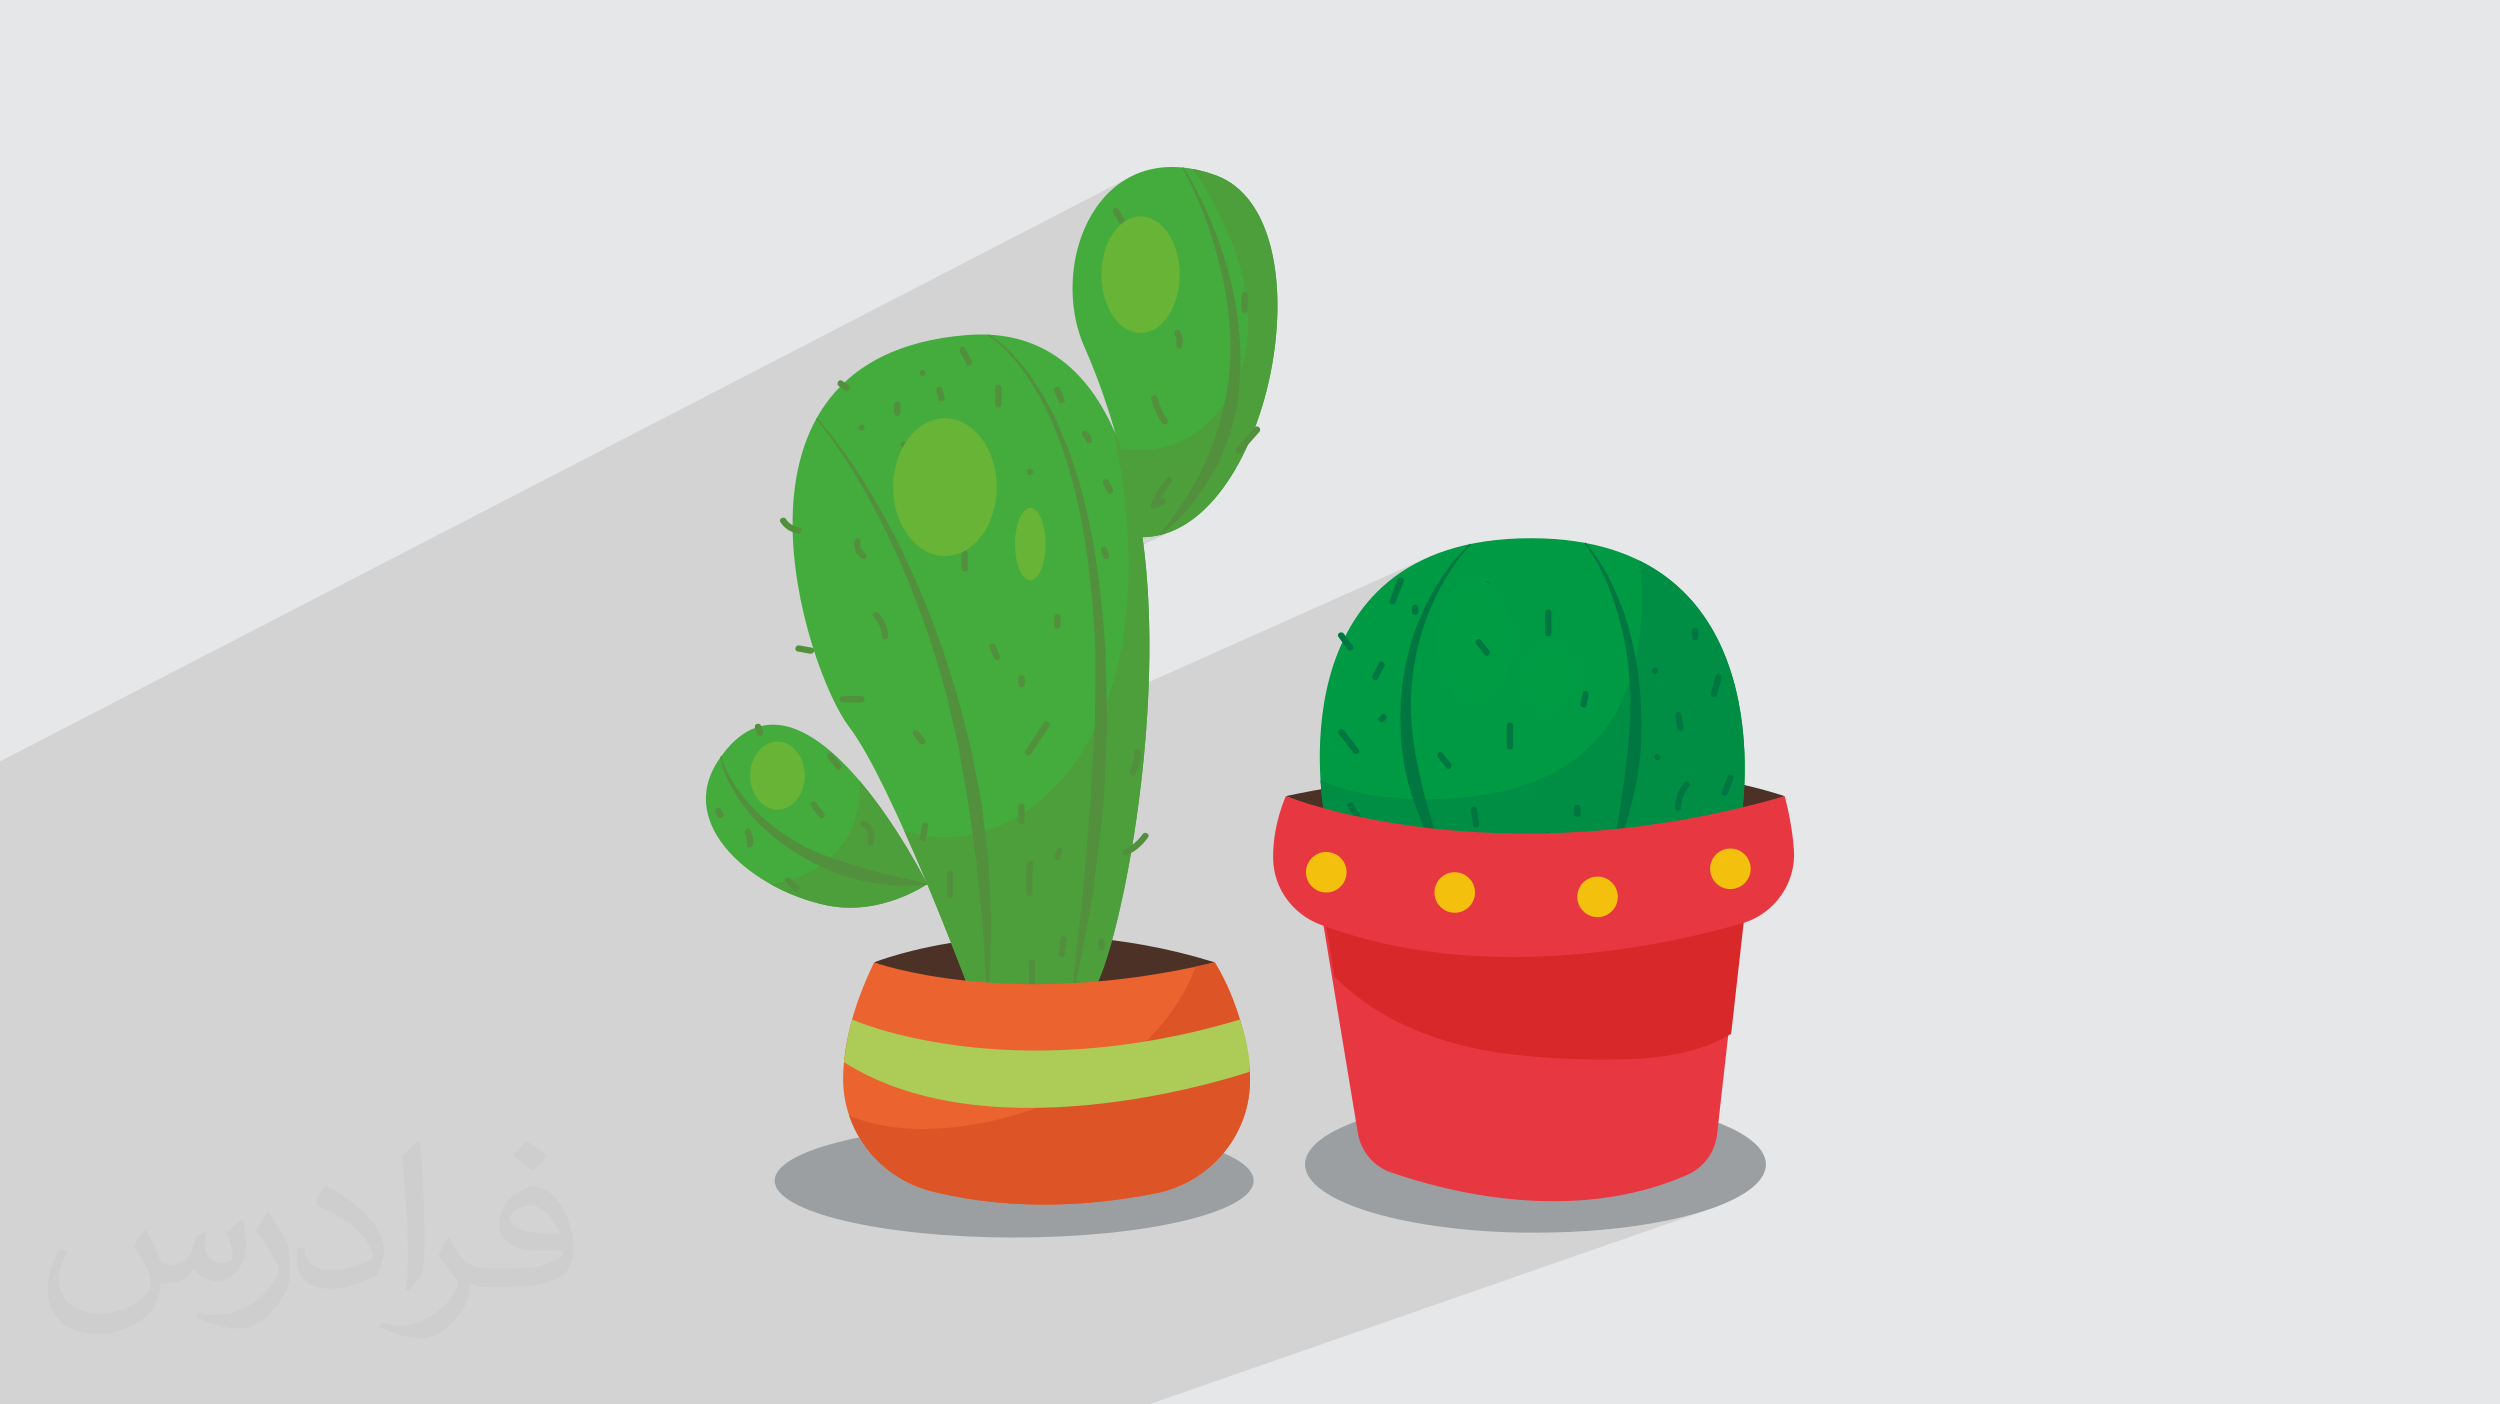 <?xml version="1.0" encoding="UTF-8"?>
<!DOCTYPE svg PUBLIC "-//W3C//DTD SVG 1.0//EN" "http://www.w3.org/TR/2001/REC-SVG-20010904/DTD/svg10.dtd">
<!-- Creator: CorelDRAW -->
<svg xmlns="http://www.w3.org/2000/svg" xml:space="preserve" width="94.192mm" height="52.917mm" version="1.0" style="shape-rendering:geometricPrecision; text-rendering:geometricPrecision; image-rendering:optimizeQuality; fill-rule:evenodd; clip-rule:evenodd"
viewBox="0 0 9404.92 5283.66"
 xmlns:xlink="http://www.w3.org/1999/xlink"
 xmlns:xodm="http://www.corel.com/coreldraw/odm/2003">
 <defs>
  <style type="text/css">
   <![CDATA[
    .fil16 {fill:#EB632F;fill-rule:nonzero}
    .fil5 {fill:#E73842;fill-rule:nonzero}
    .fil11 {fill:#F3C00E;fill-rule:nonzero}
    .fil17 {fill:#DD5427;fill-rule:nonzero}
    .fil6 {fill:#D8282A;fill-rule:nonzero}
    .fil3 {fill:#9C9FA2;fill-rule:nonzero}
    .fil18 {fill:#ACCB57;fill-rule:nonzero}
    .fil15 {fill:#67B437;fill-rule:nonzero}
    .fil4 {fill:#4C3126;fill-rule:nonzero}
    .fil12 {fill:#43AC3C;fill-rule:nonzero}
    .fil13 {fill:#4D9F3C;fill-rule:nonzero}
    .fil14 {fill:#52903D;fill-rule:nonzero}
    .fil10 {fill:#009C44;fill-rule:nonzero}
    .fil7 {fill:#009A45;fill-rule:nonzero}
    .fil8 {fill:#008E44;fill-rule:nonzero}
    .fil9 {fill:#007741;fill-rule:nonzero}
    .fil2 {fill:#373435;fill-opacity:0.031}
    .fil1 {fill:#2B2A29;fill-opacity:0.102}
    .fil0 {fill:#E6E7E8}
   ]]>
  </style>
 </defs>
 <g id="Layer_x0020_1">
  <polygon class="fil0" points="-0,0 9404.92,0 9404.92,5283.66 -0,5283.66 "/>
  <path class="fil1" d="M6112.83 2910.91l126.79 -51.7 -5.02 1.02 -5.02 -1.02 -3.58 -2.7 -2.16 -3.8 -0.71 -4.35 0.72 -4.36 2.15 -3.8 3.59 -2.7 -113.73 46.48 0.65 -5.63 1.13 -9.46 1.18 -9.45 1.21 -9.45 1.48 -9.44 1.22 -9.41 200.75 -82.38 -4.32 0.46 -4.02 -1.1 -3.19 -2.81 -1.81 -4.66 -0.99 -5.94 -1 -5.94 -1 -5.94 -1 -5.93 -0.99 -5.94 -1 -5.93 -1 -5.94 -1 -5.93 0.16 -5.19 2.01 -4.24 1.75 -1.65 147.6 -60.94 -4.22 1.07 -4.38 -0.46 -4.02 -1.85 -3.12 -3.1 -1.68 -4.17 0.3 -5.12 2.11 -7.89 2.1 -7.89 2.1 -7.9 2.1 -7.89 2.09 -7.89 2.1 -7.9 2.09 -7.89 2.1 -7.89 2.28 -4.58 3.51 -2.75 -325.87 135.43 0.28 -50.57 -0.69 -19.04 -0.93 -19.04 -0.45 -7.32 100.26 -42 -5.01 1.02 -5.03 -1.02 -3.58 -2.7 -2.15 -3.8 -0.72 -4.37 0.72 -4.36 2.16 -3.8 3.58 -2.7 -86.57 36.34 2.29 -7.14 6.94 -24.35 2.83 -11.24 234.37 -98.68 -4.36 0.71 -4.36 -0.71 -3.81 -2.16 -2.7 -3.57 -1.02 -5.01 0 -2.98 0 -2.97 0 -2.98 0 -2.98 0 -2.97 0 -2.98 0 -2.97 0 -2.98 1.02 -5.02 2.7 -3.58 3.81 -2.15 -213.95 90.43 1.87 -9.88 4.05 -25.31 3.38 -25.48 2.74 -25.62 2.13 -25.73 1.52 -25.81 0.94 -25.86 0.39 -25.88 -0.15 -25.88 -0.67 -25.85 -1.15 -25.78 -1.62 -25.69 -2.07 -25.58 -2.5 -25.42 -133.95 58.17 -3.88 -8.36 -8.5 -17.19 -8.93 -16.97 -9.38 -16.72 -9.83 -16.47 -10.3 -16.18 -10.8 -15.88 -11.3 -15.55 3.5 -3.2 -358.18 157.48 -1.77 -1.41 -0.66 -0.39 -0.07 -0.49 -1.75 -4.66 -3.14 -2.81 -3.98 -1.09 -4.31 0.46 -0.85 0.38 -12 -5.08 -14.15 -3.56 -14.58 -1.21 -14.58 1.21 -14.16 3.56 -13.66 5.78 -99.25 43.81 0.16 -0.32 9.27 -18.08 9.68 -17.87 10.1 -17.65 10.52 -17.39 10.96 -17.12 11.39 -16.83 11.85 -16.53 12.29 -16.2 12.75 -15.86 13.22 -15.49 13.68 -15.11 -3.24 -3.5 -285.58 127.42 25.82 -19.28 52.28 -31.71 57.72 -27.88 -1215.56 543.11 1.24 -3.31 7.09 -20.09 6.71 -20.22 6.34 -20.34 5.98 -20.46 5.63 -20.57 5.27 -20.67 4.94 -20.76 4.6 -20.86 4.27 -20.93 3.94 -21 3.63 -21.07 3.33 -21.13 3.02 -21.17 2.73 -21.21 2.45 -21.25 2.15 -21.27 1.88 -21.29 1.61 -21.3 1.35 -21.31 1.09 -21.3 0.83 -21.28 0.6 -21.27 0.35 -21.24 0.12 -16.95 -0.03 -16.95 -0.16 -16.94 -0.3 -16.94 -0.22 -8.5 172.49 -80.37 -42.07 15.28 -12.16 2.47 -1.25 -1.26 14.49 -18.34 14.25 -18.47 13.97 -18.61 13.69 -18.76 13.37 -18.92 13.04 -19.08 12.67 -19.25 12.3 -19.43 11.89 -19.62 11.47 -19.82 11.01 -20.03 10.55 -20.24 1.86 -3.77 146.43 -69.14 -4.27 0.79 -4.11 -1.09 -3.55 -2.55 -2.6 -3.62 -1.27 -4.3 0.47 -4.58 2.59 -4.47 8.83 -9.97 8.83 -9.97 8.83 -9.97 8.83 -9.97 8.83 -9.96 8.83 -9.97 8.83 -9.97 8.83 -9.97 4.05 -3.04 -168.21 79.86 3.36 -8.7 3.98 -10.63 3.87 -10.68 3.74 -10.72 3.62 -10.77 3.5 -10.8 3.39 -10.84 3.29 -10.88 3.16 -10.91 3.06 -10.95 2.94 -10.98 2.83 -11.01 2.72 -11.05 2.62 -11.07 2.5 -11.1 1.59 -6.73 5.22 -7.86 6.98 -11.13 6.69 -11.32 6.38 -11.51 6.07 -11.67 5.77 -11.84 5.47 -11.97 5.16 -12.11 4.84 -12.23 4.54 -12.34 4.22 -12.43 3.9 -12.51 3.59 -12.59 3.28 -12.64 2.95 -12.69 2.64 -12.72 2.31 -12.74 1.98 -12.75 2.72 -21.9 1.93 -21.9 1.17 -21.89 0.42 -21.87 -0.31 -21.86 -1.01 -21.83 -1.7 -21.79 -2.37 -21.75 -3.01 -21.7 -3.62 -21.64 -4.22 -21.58 -4.8 -21.51 -5.37 -21.44 -5.91 -21.35 -6.42 -21.26 -6.93 -21.16 -7.4 -21.06 -7.86 -20.94 -8.3 -20.83 -8.71 -20.7 -9.11 -20.57 -9.48 -20.43 -9.84 -20.28 -10.16 -20.13 -10.47 -19.97 -10.77 -19.8 -11.04 -19.63 -11.28 -19.44 -11.52 -19.26 -11.73 -19.06 -11.92 -18.86 -12.08 -18.65 -29.21 15.01 -4.75 -8.96 -5.54 -10.24 4.04 -2.49 -345.33 177.73 0.03 -0.06 16.77 -26.11 18.47 -24.58 20.15 -22.9 21.82 -21.06 23.48 -19.06 25.12 -16.91 26.76 -14.62 -4259.62 2202.65 0 56.41 0 0.34 0 17.63 0 2.93 0 7.36 0 43.81 0 3.09 0 8.44 0 2.16 0 26.93 0 7.06 0 5.43 0 24.57 0 18.09 0 38.29 0 6.92 0 2.05 0 2.69 0 4.41 0 1.26 0 0.06 0 21.98 0 1.05 0 5.44 0 10.46 0 5.96 0 6.5 0 9.47 0 2.33 0 14.19 0 0.21 0 1.32 0 3.16 0 3.47 0 5.86 0 3.92 0 5.74 0 3.95 0 4.52 0 1.58 0 12.48 0 2.6 0 8.8 0 4.83 0 0.32 0 11.27 0 19.34 0 7.47 0 1.76 0 6.97 0 4.26 0 3.83 0 7.49 0 7.61 0 6.6 0 3.74 0 14.96 0 6.03 0 0.88 0 5.18 0 9.66 0 7.37 0 3.07 0 2.81 0 1.38 0 7.5 0 5.57 0 4.36 0 4.6 0 22.74 0 1.04 0 7.68 0 6.87 0 1.96 0 3.18 0 3.1 0 4.2 0 26.39 0 5.25 0 13.14 0 37.75 0 6.97 0 3.39 0 8.76 0 0.58 0 0.3 0 0.6 0 2.38 0 5.44 0 0.51 0 4.6 0 2.13 0 2.99 0 12.56 0 14.26 0 0.21 0 1 0 0.47 0 4.58 0 2.55 0 3.92 0 4.42 0 5.63 0 4.94 0 7.34 0 17.65 0 3.99 0 11.51 0 4.46 0 23.4 0 10.84 0 18.53 0 2.37 0 16.23 0 0.9 0 6.1 0 9.82 0 3.9 0 0.81 0 15.19 0 13.36 0 2.42 0 9.29 0 5.48 0 0.92 0 0.15 0 3.4 0 3.96 0 7.49 0 1.44 0 5.98 0 0.26 0 0.62 0 3.81 0 0.11 0 0.98 0 5.19 0 5.16 0 12.07 0 2.11 0 2.88 0 4.48 0 24.04 0 1.77 0 18.25 0 1.78 0 1.54 0 6.23 0 6.44 0 30.72 0 0.54 0 12.02 0 11 0 12.22 0 8.84 0 0.47 0 4.15 0 1.29 0 2.45 0 7.44 0 3.26 0 24.39 0 1.41 0 1.16 0 6.71 0 3.83 0 4.06 0 7.44 0 5.03 0 0.02 0 1.94 0 12.68 0 1.62 0 7.48 0 0.23 0 2.83 0 1.9 0 10.77 0 4.78 0 0.02 0 27.04 0 6.24 0 2.26 0 3.78 0 5.21 0 14.38 0 19.35 0 5.28 0 4.7 0 4.5 0 1.15 0 2.52 0 0.69 0 6.85 0 5.72 0 9.74 0 0.37 0 8.36 0 6.72 0 1.88 0 0.43 0 6.56 0 5.31 0 0.6 0 1.55 0 0.34 0 9.1 0 1.2 0 2.29 0 2.98 0 3.32 0 2.22 0 24.84 0 11.75 0 5.07 0 5.48 0 5.73 0 6.36 0 0.72 0 2.92 0 3.86 0 47.58 0 0.02 0 0.69 0 5.34 0 6.41 0 3.17 0 10.87 0 19.84 0 2.14 0 14.84 0 4 0 0.57 0 3.71 0 12.61 0 2.39 0 1.77 0 13.47 0 7.89 0 1.77 0 13.05 0 17.65 0 3.3 0 3.17 0 7.04 0 2.05 0 1.55 0 0.9 0 2.48 0 5.46 0 3.27 0 3.14 0 1.09 0 1.4 0 0.47 0 0.51 0 0.89 0 0.23 0 4.57 0 5.42 0 11.3 0 1.23 0 0.33 0 6.07 0 3.57 0 4.46 0 2.1 0 3.77 0 1.19 0 6.25 0 2.81 0 8.59 0 2.48 0 1.39 0 4.85 0 6.27 0 3.44 0 2.97 0 5.21 0 15.5 0 14.78 0 5.67 0 1.43 0 4.99 0 4.08 0 8.83 0 2.26 0 0.13 0 7.81 0 17.61 0 2.56 0 2.24 0 8.34 0 9.64 0 4.71 0 1.8 0 3.56 0 2.01 0 0.01 0 2.01 0 4.92 0 5.59 0 0.23 0 14.11 0 4.29 0 0.58 0 3.85 0 6.63 0 20.85 0 3.16 0 0.55 0 3.22 0 2.63 0 0.66 0 1.14 0 2.3 0 0.26 0 1.47 0 3.39 0 0.44 0 0.26 0 4.73 0 5.31 0 0.9 0 2.72 0 0.98 0 5.78 0 0.33 0 1.55 0 1.83 0 0.81 0 8.66 0 19.26 0 1.69 0 22.8 0 1.14 0 2.85 0 2.87 0 4.31 0 6.62 0 4.43 0 0.08 0 0.49 0 21.26 0 0.58 0 4.05 0 63.45 0 0.72 0 6.56 0 6.85 0 10.18 0 14.93 0 10.16 0 0.73 0 0.56 0 13.89 0 3.66 0 9.5 0 5.3 0 0.08 0 0.75 0 17.35 0 5.38 0 8.67 0 0.22 0 10.16 0 4.82 0 3.77 0 6.2 0 4.98 0 4.66 0 5.18 0 0.2 0 1.89 0 5.18 0 12.89 0 2.17 1.82 0 8.69 0 39.71 0 9.28 0 6.68 0 12.12 0 1.33 0 26.62 0 54.36 0 18.68 0 43.27 0 20.76 0 3.13 0 4.28 0 20.63 0 5.76 0 6.12 0 38.82 0 9.93 0 16.39 0 29.01 0 34.61 0 22.98 0 19.51 0 5.04 0 2.59 0 0.98 0 5.02 0 0.99 0 5.93 0 18.43 0 6.97 0 1.34 0 1.88 0 2.1 0 10.19 0 19.61 0 48.69 0 1.27 0 21.01 0 13.2 0 16.79 0 22.86 0 11.41 0 48.69 0 15.62 0 1.6 0 18.49 0 8.77 0 40.81 0 40.02 0 50.7 0 6.71 0 44.66 0 11.42 0 13.88 0 10.48 0 12.06 0 10.96 0 68.8 0 99.88 0 11.87 0 32.68 0 111.21 0 79.52 0 36.54 0 30.75 0 44.09 0 25.08 0 280.06 0 2.48 0 316.49 0 7.91 0 85.75 0 15.6 0 16.74 0 111.61 0 104.92 0 120.11 0 8.23 0 146.61 0 93.64 0 1056.2 0 33.5 0 374.85 0 2124.57 -739.75 -27.25 9.34 -28.71 8.94 -30.1 8.52 -31.45 8.08 -32.75 7.64 -33.99 7.17 -35.18 6.69 -36.3 6.2 -37.38 5.68 -38.4 5.15 -39.37 4.6 -40.28 4.04 -41.14 3.46 -41.94 2.88 -42.7 2.26 -43.38 1.64 -44.02 0.99 -44.61 0.34 -35 -0.27 526.28 -186 -40.75 13.37 -40.86 11.72 -40.94 10.14 -40.94 8.63 -40.88 7.19 -40.77 5.8 -40.6 4.49 -40.37 3.26 -40.08 2.09 -39.72 0.97 -39.32 -0.07 -38.85 -1.04 -38.32 -1.94 -37.73 -2.78 -37.09 -3.54 -36.38 -4.25 -35.63 -4.88 -34.8 -5.44 -33.92 -5.95 -32.98 -6.37 -31.97 -6.74 -30.91 -7.04 -29.79 -7.26 -28.63 -7.42 -27.38 -7.52 -26.09 -7.54 -24.72 -7.49 -23.31 -7.39 -21.85 -7.21 -20.31 -6.96 -11.98 -4.65 -11.53 -5.41 -11.06 -6.14 -8.61 -5.56 1229.1 -453.61 -12.44 4.45 -12.53 4.2 -12.63 3.96 -12.73 3.71 -12.81 3.47 -12.88 3.26 -12.95 3.03 -13.01 2.82 -13.07 2.62 -13.12 2.41 -13.16 2.22 -13.19 2.03 -13.21 1.86 -13.24 1.68 -13.24 1.51 -13.25 1.36 -13.25 1.21 -13.23 1.06 -13.22 0.92 -13.2 0.79 -13.16 0.67 -13.13 0.55 -13.07 0.44 -13.03 0.34 -14.26 0.28 -14.29 0.23 -14.33 0.16 -14.35 0.11 -14.38 0.04 -14.41 -0.02 -14.42 -0.08 -14.45 -0.15 -14.46 -0.21 -14.47 -0.27 -14.49 -0.35 -14.49 -0.41 -14.5 -0.48 -14.5 -0.55 -14.51 -0.62 -14.5 -0.69 -14.5 -0.76 -14.49 -0.84 -14.48 -0.91 -14.48 -0.98 -14.45 -1.06 -14.45 -1.14 -14.42 -1.22 -14.4 -1.29 -14.37 -1.37 -14.35 -1.46 -14.32 -1.53 -14.29 -1.62 -14.26 -1.7 -14.22 -1.78 -14.17 -1.87 -14.14 -1.96 -12.43 -1.82 -12.41 -1.92 -12.41 -2.03 -12.39 -2.14 -12.38 -2.25 -12.36 -2.36 -12.34 -2.47 -12.33 -2.58 -12.3 -2.69 -12.28 -2.81 -12.25 -2.93 -12.23 -3.03 -12.2 -3.16 -12.16 -3.27 -12.14 -3.38 -12.1 -3.5 -12.06 -3.62 -12.02 -3.74 -5.2 -1.68 1155.31 -442.27 -22.6 7.53 -29.62 8.31 -31.73 8.57 -33.76 8.74 -35.72 8.84 -37.57 8.86 -39.36 8.8 -41.05 8.67 -42.68 8.44 -44.2 8.16 -45.65 7.78 -47.02 7.33 -48.31 6.8 -49.51 6.19 -50.62 5.51 -51.65 4.74 -40.59 3.02 657.24 -254.73 12.95 -7.03 11.29 -9.32 9.31 -11.29 7.04 -12.96 4.44 -14.32 1.55 -15.38 -1.55 -15.37 -4.44 -14.31 -7.04 -12.96 -9.31 -11.28 -11.29 -9.32 -12.95 -7.03 -14.31 -4.44 -15.37 -1.55 -15.38 1.55 -14.33 4.44 -396.65 155.91 -3.06 -9.84 -7.03 -12.95 -9.32 -11.28 -11.28 -9.32 -12.96 -7.03 -14.31 -4.44 -15.38 -1.55 -15.38 1.55 -14.31 4.44 -671.26 265.95 -8.45 -1.55 1153.6 -457.24 -32.89 12.57 -36.95 13.53 -40.73 14.23 -44.24 14.66 -47.49 14.84 -17.91 5.23 456.87 -181.28 -17.42 6.85 -22.06 8.32 -26.57 9.57 -30.91 10.58 -35.13 11.39 -39.18 11.97 -43.08 12.35 -46.86 12.49 -50.47 12.41 -53.94 12.13 -57.26 11.61 -60.44 10.87 -63.46 9.92 -46.16 6.09 395.1 -157.96 3.87 -2.62 2.77 -4.38 2.68 -7.04 2.68 -7.04 2.69 -7.04 2.69 -7.03 2.69 -7.04 2.69 -7.04 2.7 -7.04 2.69 -7.04 0.8 -4.95 -1.32 -4.05 -2.92 -3.01 -3.95 -1.82 -4.46 -0.48 -4.43 0.99 -166.39 66.93 3.19 -5.96 5.88 -8.96 6.76 -8.54 2.55 -4.5 0.43 -4.6 -1.28 -4.32 -2.61 -3.63 -3.54 -2.55 -4.09 -1.08 -4.25 0.81 -247.08 99.73 0.11 -0.71 1.45 -9.48 1.45 -9.48 1.45 -9.46 1.42 -9.47 1.43 -9.46 1.59 -9.43 1.66 -9.42 1.63 -9.42 1.54 -9.43 1.36 -9.45 1.08 -9.49 0.74 -9.53 1.01 -9.49 0.58 -5.31zm-1507.5 -1387.33l-4.61 2.21 0 0.01 4.61 -2.22z"/>
  <path class="fil2" d="M548.54 4627.69c17.95,27.21 29.6,53.36 40.96,82.43 8.45,16.91 12.93,48.09 52.57,48.09 11.61,0 28.28,-3.42 43.06,-11.61 16.63,-8.73 29.32,-21.94 35.94,-42l15.85 -53.36 38.57 -19.02 2.64 2.64c-5.27,20.09 -6.59,39.36 -6.59,54.43 0,44.63 38.57,61.56 69.22,61.56 17.95,0 34.09,-8.73 34.09,-25.11 0,-21.13 -8.98,-57.06 -20.62,-89.29 17.95,-17.95 35.94,-35.94 56.53,-50.47l3.17 1.6c8.98,38.04 14,75.56 14,100.66 0,24.57 -10.83,51.79 -19.81,69.49 -18.49,34.87 -51.25,62.62 -90.87,62.62 -30.1,0 -63.65,-15.07 -86.66,-43.06l-1.32 0c-21.66,26.96 -55.22,51.25 -108.86,51.25l-16.63 0c-2.64,35.41 -10.29,60.49 -21.94,82.95 -31.95,62.34 -126.81,106.47 -216.1,106.47 -124.17,0 -186.51,-71.59 -186.51,-166.96 0,-58.91 19.27,-113.6 48.88,-152.42l24.29 10.04c-18.49,35.41 -30.91,68.68 -30.91,101.45 0,89.29 72.66,131.83 156.4,131.83 77.68,0 173.83,-49.41 191.28,-106.72 -6.59,-62.62 -30.1,-91.93 -66.04,-148.99 10.83,-19.02 24.83,-38.04 42.28,-58.38l3.17 0 0 0 0 0 -0.02 -0.09zm1432.13 -336.04c26.15,16.39 51.79,35.66 76.87,57.85 -14,19.81 -31.45,37.79 -53.11,53.64 -25.11,-20.34 -50.19,-37.79 -75.84,-56.27 17.42,-19.55 34.62,-38.29 52.04,-55.22l0 0 0 0 0 0 0 0 0 0 0.03 0zm13.47 244.11c-42.28,0 -76.87,27.75 -76.87,48.34 0,44.13 84.53,57.85 185.72,57.31 -12.68,-51.79 -57.06,-105.68 -108.86,-105.68l0.01 0.03zm-94.86 236.19c54.96,0 103.04,-1.6 139.74,-10.83 40.96,-10.29 75.56,-30.91 75.56,-45.17 0,-3.7 0,-8.19 -1.32,-11.89 -22.98,2.11 -49.41,2.11 -72.38,2.11 -74.49,0 -131.55,-16.91 -154.02,-58.66 -5.55,-11.61 -9.51,-24.57 -9.51,-39.36 0,-40.43 17.42,-79.79 48.09,-107 25.61,-22.45 53.89,-36.44 82.67,-36.44 52.04,0 93.51,41.75 122.57,107.54 15.85,35.94 26.68,77.4 26.68,129.72 0,34.87 -9.51,64.19 -31.17,85.85 -40.43,39.11 -114.92,53.89 -229.04,53.89l-51.79 0 0 0 -13.47 0c-28.28,0 -48.62,-5.02 -64.72,-17.42l-2.64 0c0.79,6.59 1.32,12.93 1.32,19.02 0,25.61 -8.45,58.38 -25.61,84.53 -50.72,75.3 -105.68,108.04 -153.24,108.04 -48.09,0 -107,-18.49 -160.11,-42.54l9.51 -18.49c17.17,7.13 40.96,11.89 73.7,11.89 85.85,0 198.66,-82.43 212.66,-163 -3.17,-6.59 -8.98,-15.32 -17.17,-24.57 -25.11,-29.85 -40.96,-54.68 -55.75,-80.83 12.68,-25.11 24.29,-45.17 35.13,-63.4l4.49 -0.53c36.72,74.77 69.99,117.55 144.23,117.55l11.61 0 0 0 53.89 0 0 0 0 0 0 0 0 0 0 0 0.09 0.01zm-371.98 79c6.34,-34.34 6.87,-72.91 6.87,-108.86l0 -53.36c0,-99.6 -12.68,-244.36 -22.98,-338.68 17.95,-19.27 43.06,-42 62.87,-57.31l5.81 1.6c13.47,118.62 16.63,256 16.63,383.06 0,33.3 -1.32,65.79 -4.49,89.55 -1.85,30.1 -19.27,52.83 -56.53,87.7l-8.19 -3.7zm-382.8 -157.19c1.85,46.77 24.83,83.49 105.15,83.49 49.93,0 92.19,-12.93 138.96,-35.13 8.45,-3.7 12.93,-8.73 12.93,-12.93 0,-29.32 -22.45,-68.15 -60.23,-103.55 -36.72,-33.3 -85.34,-62.62 -130.76,-82.18 -15.6,-6.59 -20.62,-13.47 -20.62,-20.09 0,-13.47 17.95,-41.75 32.77,-62.09l5.02 -0.53c52.04,27.21 110.17,67.64 153.24,112.53 39.11,41.47 63.4,83.49 63.4,129.19 0,33.81 -10.29,65.51 -26.96,95.11 -57.06,28.79 -117.83,50.72 -178.06,50.72 -73.17,0 -123.1,-34.34 -123.1,-114.92 0,-8.73 0,-22.19 3.17,-39.64l25.11 0 0 0 0 0 0 0 0 0 0 0 -0.02 0zm-132.37 -132.9l45.45 73.45c16.63,27.21 32.23,56.81 32.23,103.55l0 59.7c0,48.34 -30.91,100.13 -80.83,151.38 -39.11,34.62 -73.7,49.41 -105.68,49.41 -47.55,0 -101.98,-14.79 -164.85,-41.75l7.13 -18.49c19.81,5.27 42.79,9.77 71.06,9.77 90.36,-0.53 182.8,-66.57 225.08,-147.15 5.02,-9.26 6.87,-17.95 6.87,-24.04 0,-9.26 -5.02,-19.55 -8.98,-28.79 -22.98,-43.31 -48.62,-82.95 -76.87,-119.68 14.79,-23.25 29.6,-45.7 45.7,-67.9l3.7 0.53 0 0 0 0 0 0 0 0 0 0 -0.02 0.01z"/>
  <g id="_2377072821744">
   <g>
    <path class="fil3" d="M4909.48 4380.3c0,142.05 388.14,257.22 866.91,257.22 478.79,0 866.9,-115.17 866.9,-257.22 0,-142.03 -388.11,-257.19 -866.9,-257.19 -478.77,0 -866.91,115.16 -866.91,257.19z"/>
    <path class="fil4" d="M4836.87 2995.03c0,0 1107.37,-249.28 1876.84,0 0,0 -893.56,400.09 -1876.84,0z"/>
    <path class="fil5" d="M4965.03 3397.41l143.29 865.42c11.24,67.95 58.43,124.54 123.45,147.26 208.24,72.7 688.21,198.9 1116.77,9.22 61.25,-27.11 103.33,-84.94 110.86,-151.46l104.19 -923.21 -1598.57 52.78z"/>
    <path class="fil6" d="M5260.25 3845.61c120.18,59.55 251.56,96.4 384.15,115.18 150.54,21.29 308.64,27.79 460.54,24.46 138.63,-3.08 287.55,-22.53 407.57,-96.26l60.98 -540.41 -1598.57 52.8 44.94 271.5c68.63,70.98 150.94,128.38 240.39,172.74z"/>
    <path class="fil7" d="M4983.37 3070.08c0,0 -207.92,-1045.33 776.09,-1045.33 966.13,0 791.91,1045.33 791.91,1045.33 0,0 -1013.66,475.16 -1568,0z"/>
    <path class="fil8" d="M6167.7 2109.11c28.77,270.31 -11.15,570.87 -239.9,744.82 -141.94,107.95 -326.4,144.37 -501.04,151.51 -149.54,6.1 -318.15,-6.53 -459.04,-70.72 5.13,82.22 15.64,135.37 15.64,135.37 554.34,475.16 1568,0 1568,0 0,0 118.66,-712.48 -383.66,-960.98z"/>
    <path class="fil9" d="M5964.34 2040.77c67.63,79.27 113.49,174.55 147.92,272.67 33.16,98.93 51.28,202.53 59.2,306.71l3.78 78.38c0.98,26.13 -0.7,52.24 -0.95,78.43 0,52.51 -8.32,104.29 -16.1,155.95 -8.93,51.48 -23.52,101.81 -36.61,152.08 -16.36,49.5 -35.4,98.08 -55.29,145.88l-4.54 -1.44c7.59,-51.57 17.2,-102.09 27.32,-152.19 3.25,-25.49 7.42,-50.7 11.15,-75.94 3.54,-25.25 9.6,-50.11 11.01,-75.6 2.69,-25.29 5.48,-50.54 8.78,-75.72 4.29,-25.13 5.51,-50.46 7.34,-75.79 1.82,-25.29 5.21,-50.63 5.73,-76.03l0.42 -76.24c-3.07,-101.54 -16,-203.28 -43.96,-301.44 -27.63,-97.76 -67.04,-194.51 -128.71,-276.52l3.5 -3.2z"/>
    <path class="fil9" d="M5533.14 2048.3c-74.24,79.48 -128.24,176.28 -166,277.01 -38.27,100.91 -57.45,208.18 -59.4,315.26 -1.31,107.51 18.02,213.3 42.7,317.38 24.48,104.52 60.14,206.61 98.84,309.37l-4.2 2.19c-62.11,-91 -108.97,-192.65 -140.56,-299.36 -16.66,-53.16 -25.48,-108.57 -31.91,-163.89 -4.83,-55.63 -5.71,-111.46 -2.86,-167.07 6.84,-111.13 31.62,-221.05 75.35,-322.77 44.79,-101.02 105.08,-195.59 184.81,-271.63l3.24 3.5z"/>
    <path class="fil9" d="M5775.42 3217.9c26.28,-19.19 45.44,-43.73 57.87,-73.76 5.86,-14.12 -17.11,-20.27 -22.9,-6.32 -9.85,23.75 -26.21,44.41 -46.94,59.56 -12.24,8.92 -0.4,29.55 11.96,20.52z"/>
    <path class="fil9" d="M5564.37 3098.7c-2.68,-18.46 -5.34,-36.93 -8.02,-55.41 -2.17,-15.09 -25.06,-8.69 -22.92,6.29 2.67,18.5 5.34,36.95 8.01,55.44 2.19,15.08 25.06,8.67 22.93,-6.32z"/>
    <path class="fil9" d="M5692.15 2808.76c0,-26.4 0,-52.8 0,-79.2 0,-15.29 -23.77,-15.31 -23.77,0 0,26.4 0,52.8 0,79.2 0,15.29 23.77,15.32 23.77,0z"/>
    <path class="fil9" d="M5968.88 2653.53c2.63,-13.21 5.28,-26.39 7.9,-39.59 3.01,-14.93 -19.89,-21.33 -22.87,-6.32 -2.66,13.2 -5.3,26.4 -7.93,39.6 -3.01,14.92 19.89,21.32 22.9,6.31z"/>
    <path class="fil9" d="M5458.2 2872.28c-10.55,-13.2 -21.11,-26.42 -31.66,-39.62 -9.55,-11.93 -26.25,4.96 -16.78,16.81 10.55,13.2 21.08,26.4 31.63,39.6 9.56,11.94 26.28,-4.97 16.81,-16.79z"/>
    <path class="fil9" d="M5549.6 2555.34c0,-29.03 0,-58.05 0,-87.11 0,-15.29 -23.75,-15.3 -23.75,0 0,29.06 0,58.08 0,87.11 0,15.29 23.75,15.34 23.75,0z"/>
    <path class="fil9" d="M5612.13 2251.33c-2.84,-18.45 -5.65,-36.9 -8.47,-55.37 -2.32,-15.05 -25.19,-8.65 -22.92,6.32 2.84,18.46 5.63,36.91 8.47,55.35 2.32,15.08 25.19,8.68 22.92,-6.3z"/>
    <path class="fil9" d="M6324.92 3038.43c0.25,-29.24 10.11,-56.22 29.31,-78.39 9.93,-11.51 -6.76,-28.38 -16.81,-16.81 -23.29,26.95 -35.93,59.5 -36.25,95.21 -0.15,15.29 23.61,15.31 23.75,0z"/>
    <path class="fil9" d="M6333.01 2734.35c-2.65,-15.85 -5.31,-31.67 -7.97,-47.5 -2.52,-15.06 -25.39,-8.68 -22.9,6.32 2.66,15.83 5.32,31.65 7.97,47.5 2.53,15.04 25.4,8.68 22.9,-6.32z"/>
    <path class="fil9" d="M6499.6 2986.19c7.13,-18.77 14.31,-37.53 21.48,-56.3 5.44,-14.29 -17.49,-20.48 -22.93,-6.32 -7.17,18.77 -14.3,37.54 -21.47,56.3 -5.46,14.29 17.49,20.48 22.92,6.32z"/>
    <path class="fil9" d="M6459.45 2613.82c5.59,-21.02 11.18,-42.07 16.75,-63.08 3.93,-14.81 -18.98,-21.13 -22.91,-6.34 -5.58,21.04 -11.15,42.09 -16.76,63.12 -3.91,14.78 18.98,21.09 22.92,6.3z"/>
    <path class="fil9" d="M5136.12 3095.8c-15.36,-24.07 -30.68,-48.16 -46.01,-72.22 -8.19,-12.87 -28.75,-0.96 -20.52,11.98 15.36,24.07 30.67,48.16 46,72.22 8.21,12.87 28.77,0.96 20.53,-11.98z"/>
    <path class="fil9" d="M5111.31 2819.46c-18.33,-23.87 -36.66,-47.76 -55,-71.61 -9.18,-11.97 -29.82,-0.15 -20.52,11.99 18.32,23.85 36.68,47.73 55.01,71.61 9.18,11.95 29.82,0.13 20.51,-11.99z"/>
    <path class="fil9" d="M5183.9 2553.53c7.94,-15.84 15.87,-31.66 23.81,-47.49 6.84,-13.62 -13.62,-25.67 -20.5,-11.99 -7.95,15.83 -15.89,31.66 -23.83,47.49 -6.85,13.62 13.65,25.67 20.52,11.99z"/>
    <path class="fil9" d="M5089.1 2430.26c-11.15,-15.41 -22.32,-30.82 -33.47,-46.23 -8.87,-12.26 -29.49,-0.44 -20.5,11.99 11.13,15.41 22.3,30.82 33.45,46.23 8.87,12.26 29.49,0.42 20.52,-11.99z"/>
    <path class="fil9" d="M5250.25 2266.27c10.2,-26.53 20.4,-53.07 30.57,-79.6 5.49,-14.29 -17.47,-20.48 -22.92,-6.32 -10.17,26.53 -20.38,53.07 -30.55,79.6 -5.5,14.28 17.47,20.48 22.9,6.32z"/>
    <path class="fil9" d="M6389.04 2396.98c0,-7.93 0,-15.85 0,-23.77 0,-15.29 -23.78,-15.31 -23.78,0 0,7.93 0,15.85 0,23.77 0,15.27 23.78,15.29 23.78,0z"/>
    <path class="fil9" d="M5894.07 2503.88c15.3,0 15.33,-23.75 0,-23.75 -15.28,0 -15.32,23.75 0,23.75z"/>
    <path class="fil9" d="M5945.55 3062.15c0,-7.9 0,-15.83 0,-23.74 0,-15.29 -23.77,-15.31 -23.77,0 0,7.92 0,15.85 0,23.74 0,15.32 23.77,15.33 23.77,0z"/>
    <path class="fil9" d="M6234.59 2860.23c15.3,0 15.33,-23.75 0,-23.75 -15.29,0 -15.32,23.75 0,23.75z"/>
    <path class="fil9" d="M6226.68 2535.55c15.29,0 15.31,-23.77 0,-23.77 -15.29,0 -15.33,23.77 0,23.77z"/>
    <path class="fil9" d="M5205.61 2714.21c2.63,-2.65 5.27,-5.27 7.9,-7.91 10.82,-10.84 -5.98,-27.65 -16.78,-16.8 -2.65,2.63 -5.3,5.27 -7.92,7.91 -10.82,10.83 5.96,27.63 16.8,16.8z"/>
    <path class="fil9" d="M5335.78 2301.93c0,-5.27 0,-10.55 0,-15.83 0,-15.29 -23.77,-15.31 -23.77,0 0,5.27 0,10.55 0,15.83 0,15.29 23.77,15.33 23.77,0z"/>
    <path class="fil9" d="M5751.52 2488.02c2.65,0 5.28,0 7.93,0 15.29,0 15.33,-23.74 0,-23.74 -2.65,0 -5.28,0 -7.93,0 -15.29,0 -15.31,23.74 0,23.74z"/>
    <path class="fil10" d="M5406.37 2413.15c0,129.64 63.8,234.74 142.54,234.74 78.72,0 142.53,-105.1 142.53,-234.74 0,-129.65 -63.81,-234.75 -142.53,-234.75 -78.74,0 -142.54,105.1 -142.54,234.75z"/>
    <path class="fil10" d="M5711.94 2547.52c0,71.38 49.63,129.25 110.86,129.25 61.23,0 110.88,-57.87 110.88,-129.25 0,-71.4 -49.65,-129.25 -110.88,-129.25 -61.23,0 -110.86,57.85 -110.86,129.25z"/>
    <path class="fil5" d="M4836.87 2995.03c0,0 780.02,316.95 1876.84,0 0,0 27.16,94.35 34.91,201.08 9.26,127.63 -74.47,243.41 -197.52,278.6 -304.35,86.98 -983.64,230.83 -1584.4,3.51 -103.75,-39.24 -175.37,-136.63 -177.24,-247.54 -1.13,-64.96 10.15,-144.5 47.42,-235.65z"/>
    <path class="fil11" d="M5065.7 3281.27c0,42.13 -34.16,76.26 -76.28,76.26 -42.13,0 -76.28,-34.14 -76.28,-76.26 0,-42.13 34.16,-76.26 76.28,-76.26 42.13,0 76.28,34.14 76.28,76.26z"/>
    <path class="fil11" d="M5548.91 3357.54c0,42.13 -34.16,76.26 -76.28,76.26 -42.13,0 -76.26,-34.14 -76.26,-76.26 0,-42.13 34.14,-76.26 76.26,-76.26 42.13,0 76.28,34.14 76.28,76.26z"/>
    <path class="fil11" d="M6086.22 3373.9c0,42.13 -34.14,76.26 -76.26,76.26 -42.13,0 -76.26,-34.14 -76.26,-76.26 0,-42.12 34.14,-76.25 76.26,-76.25 42.13,0 76.26,34.14 76.26,76.25z"/>
    <path class="fil11" d="M6585.89 3268.4c0,42.13 -34.16,76.29 -76.25,76.29 -42.16,0 -76.26,-34.17 -76.26,-76.29 0,-42.11 34.11,-76.25 76.26,-76.25 42.1,0 76.25,34.15 76.25,76.25z"/>
    <path class="fil9" d="M5836.44 2383.19c0,-26.4 0,-52.8 0,-79.2 0,-15.29 -23.77,-15.32 -23.77,0 0,26.4 0,52.8 0,79.2 0,15.29 23.77,15.31 23.77,0z"/>
    <path class="fil9" d="M5602.49 2446.72c-10.55,-13.2 -21.11,-26.43 -31.66,-39.63 -9.55,-11.92 -26.26,4.97 -16.78,16.81 10.55,13.2 21.08,26.4 31.63,39.6 9.56,11.95 26.27,-4.96 16.81,-16.78z"/>
   </g>
   <g>
    <path class="fil3" d="M2914.2 4441.73c0,118.05 403.4,213.76 901,213.76 497.64,0 901,-95.71 901,-213.76 0,-118.05 -403.36,-213.76 -901,-213.76 -497.6,0 -901,95.71 -901,213.76z"/>
    <path class="fil4" d="M3288.42 3620.41c0,0 555.32,-225.7 1281.54,0 0,0 -763.11,289.06 -1281.54,0z"/>
    <path class="fil12" d="M3637.1 3699.6c0,0 -285.08,-760.24 -443.46,-966.13 -158.39,-205.9 -554.32,-1393.78 443.46,-1472.96 997.82,-79.21 665.22,2058.97 490.99,2439.09 0,0 -285.08,110.85 -490.99,0z"/>
    <path class="fil12" d="M4286.47 2020.74c0,0 -63.33,-395.95 -205.89,-712.73 -140.6,-312.45 47.51,-807.73 490.99,-649.35 443.46,158.39 205.89,1377.92 -285.1,1362.08z"/>
    <path class="fil12" d="M3488.33 3326.05c2.67,-2.83 -169.23,120.9 -373.87,80.55 -270.73,-53.4 -578.11,-296.97 -411.8,-546.42 316.77,-475.16 785.67,465.87 785.67,465.87z"/>
    <path class="fil13" d="M4187.77 1612.45c37.74,177.1 59.85,357.91 57.85,538.73 -2.53,226.35 -44.52,458.75 -161.46,655.47 -109.33,183.9 -284.55,331.32 -505.87,342.09 -62.13,3.02 -121.46,-5.83 -176.91,-23.92 123.04,274.31 235.72,574.78 235.72,574.78 205.91,110.85 490.99,0 490.99,0 126.56,-276.09 336.48,-1479.39 59.68,-2087.15z"/>
    <path class="fil13" d="M4571.57 658.66c-29.06,-10.36 -56.95,-17.89 -83.77,-22.88 129.73,197.82 234.38,432.47 201.12,665.99 -19.37,136.01 -94.7,272.69 -216.11,342.59 -81.2,46.78 -172.75,56.44 -261.14,40.42 51.04,187.65 74.82,335.95 74.82,335.95 490.99,15.85 728.56,-1203.69 285.1,-1362.08z"/>
    <path class="fil13" d="M3232.43 2935.8c5.51,79.37 -8.35,157.53 -53.78,227.65 -57.54,88.77 -173.87,155.84 -283.37,160.74 68.93,39.08 145.38,67.86 219.18,82.43 204.64,40.35 376.56,-83.37 373.87,-80.55 0,0 -108.3,-217.23 -255.9,-390.26z"/>
    <path class="fil14" d="M3717.39 1256.88c47.58,28.08 86.81,67.3 121.54,109.32l26 31.78c8.53,10.69 15.42,22.55 23.2,33.78 14.71,23.03 31.64,44.81 43.44,69.53l38.7 72.4c11.34,24.83 21.4,50.28 32.18,75.43 23.23,49.78 37.24,102.72 54.54,154.66 61.75,210.16 87.65,428.44 101.81,646.33 2,54.51 2.48,109.1 3.79,163.74 0.63,54.58 3.75,109.29 0.34,163.76l-7.1 163.62 -4.58 81.75c-2.26,27.18 -5.69,54.25 -8.47,81.38l-19.45 162.45c-7.12,54.07 -12.48,108.32 -23.78,161.74l-29.9 160.71c-10.9,53.39 -20.89,106.88 -32.57,160.04l-4.69 -0.82c4.46,-54.37 10.59,-108.36 15.84,-162.49l18.51 -161.81c6.99,-53.8 10.72,-107.94 14.93,-161.99l13.81 -161.95c2.44,-26.96 5.55,-53.9 7.47,-80.89l3.62 -81.11 9.37 -162.09c4.9,-54.01 3.26,-108.11 4.13,-162.18 0.2,-54.09 1.23,-108.25 0.77,-162.34 -9.33,-215.88 -30.26,-432.45 -86.67,-641.31 -15.56,-51.65 -27.91,-104.55 -49.39,-154.17 -9.89,-25.11 -19.1,-50.57 -29.57,-75.45l-36.09 -72.51c-11.01,-24.82 -27.01,-46.66 -40.87,-69.84 -7.39,-11.3 -13.85,-23.27 -21.97,-34.04l-24.73 -32.05c-32.93,-42.46 -70.96,-82.54 -116.34,-111.14l2.18 -4.22z"/>
    <path class="fil14" d="M3073.76 1572.03c126.66,146.31 226.47,313.65 313.18,486.33 85.38,173.72 153.79,355.48 209.35,541.14l37.14 140.54c5.86,23.5 13.1,46.73 17.78,70.5l14.57 71.24c8.94,47.63 19.8,94.99 27.19,142.9l17.74 144.36 7.89 72.25 3.64 72.62c1.96,48.4 4.56,96.76 5.8,145.12 0.83,96.78 -4.34,193.59 -9.39,289.87l-4.73 -0.09c-4.17,-48.21 -6.68,-96.31 -10.07,-144.34l-3.64 -72.01c-1.22,-23.98 -2.05,-47.97 -5.26,-71.84 -5.52,-47.78 -9.68,-95.56 -14.49,-143.27l-6.47 -71.61 -10.46 -71.13 -19.35 -142.34c-7.06,-47.34 -16.47,-94.31 -24.59,-141.52l-12.18 -70.84c-3.85,-23.62 -10.31,-46.73 -15.37,-70.15l-32.38 -140.1c-50.45,-184.93 -113.72,-366.67 -194.14,-541.06 -80.33,-174.03 -174.2,-343.81 -295.27,-493.37l3.51 -3.2z"/>
    <path class="fil14" d="M4452.34 629.11c65.51,106.53 115.97,221.93 153.91,341.61 36.93,119.92 59.39,245.25 60.17,372.1 0.91,63.35 -3.78,127.09 -14.96,189.96 -2.59,15.77 -5.69,31.43 -9.85,46.86 -4.08,15.44 -7.06,31.22 -12.11,46.38l-15.44 45.44c-5.33,15.1 -12.42,29.49 -18.53,44.25l-9.81 21.88 -11.26 21.17c-7.7,13.99 -14.77,28.3 -22.96,41.94 -17.79,26.52 -33.68,54.14 -54.29,78.45 -37.68,51.13 -84.18,94.78 -131.83,135.24l-3.34 -3.37c77.89,-97.49 146.27,-200.23 189.73,-313.83 22.9,-56.14 40.5,-114.3 53.55,-173.59 7.36,-29.51 11.57,-59.66 16.32,-89.79 2.9,-30.36 6.21,-60.75 6.73,-91.38 3.98,-122.43 -13.09,-245.81 -44.98,-365.16 -31.28,-119.49 -75.5,-236.67 -135.1,-345.66l4.04 -2.49z"/>
    <path class="fil14" d="M2715.48 2845.93c-0.32,2.38 0.9,8.64 2.11,12.98 1.42,4.77 2.84,9.53 4.64,14.18 3.4,9.4 7.54,18.58 11.85,27.61 8.72,18.08 18.85,35.44 29.66,52.26 22.09,33.47 47.44,64.6 75.37,93.03 55.29,57.55 121.16,103.89 191.52,140.22 70.8,36.39 147.17,58.4 223.14,80.86 76.28,22.52 154.65,38.83 234.68,56.61l-0.25 4.73c-81.91,8.35 -164.98,1.92 -246.03,-15.29 -40.75,-7.9 -80.09,-22.1 -118.73,-37.26 -37.99,-16.99 -75.43,-35.1 -111.12,-56.34 -71.39,-42.32 -137.07,-94.64 -190.8,-157.53 -26.59,-31.65 -50.11,-65.71 -70.02,-101.71 -9.72,-18.12 -18.67,-36.63 -26.13,-55.79 -3.69,-9.6 -7.16,-19.26 -9.91,-29.2 -1.49,-4.94 -2.59,-10 -3.67,-15.08 -0.48,-5.48 -2.65,-9.49 -0.2,-17.01l3.89 2.73z"/>
    <path class="fil14" d="M3878.76 2835.64c22.9,-34.87 45.77,-69.76 68.68,-104.65 8.4,-12.82 -12.16,-24.75 -20.51,-11.98 -22.9,34.86 -45.79,69.75 -68.67,104.64 -8.43,12.8 12.16,24.75 20.5,11.99z"/>
    <path class="fil14" d="M3854.89 2575.08c0,-7.92 0,-15.85 0,-23.75 0,-15.29 -23.77,-15.33 -23.77,0 0,7.91 0,15.84 0,23.75 0,15.29 23.77,15.33 23.77,0z"/>
    <path class="fil14" d="M3480.09 2783.67c-8.07,-10.44 -16.13,-20.92 -24.19,-31.36 -9.22,-11.93 -29.86,-0.11 -20.52,11.99 8.07,10.44 16.14,20.9 24.21,31.34 9.2,11.95 29.84,0.12 20.5,-11.97z"/>
    <path class="fil14" d="M3341.12 2392.95c-1.05,-33.03 -13.73,-63.22 -36.72,-87.01 -10.66,-10.98 -27.43,5.8 -16.79,16.81 18.65,19.25 28.91,43.37 29.74,70.19 0.48,15.25 24.23,15.31 23.77,0z"/>
    <path class="fil14" d="M3641.09 2139.52c0,-18.47 0,-36.94 0,-55.43 0,-15.28 -23.78,-15.31 -23.78,0 0,18.48 0,36.95 0,55.43 0,15.29 23.78,15.34 23.78,0z"/>
    <path class="fil14" d="M3918.25 2020.74c0,-10.56 0,-21.1 0,-31.65 0,-15.31 -23.76,-15.33 -23.76,0 0,10.55 0,21.09 0,31.65 0,15.31 23.76,15.33 23.76,0z"/>
    <path class="fil14" d="M3712.7 1787.61c-7.7,-18.58 -15.42,-37.14 -23.12,-55.71 -5.77,-13.92 -28.78,-7.82 -22.92,6.31 7.72,18.57 15.41,37.13 23.13,55.7 5.77,13.93 28.78,7.82 22.9,-6.3z"/>
    <path class="fil14" d="M3415.86 1671.84c-2.65,-2.66 -5.27,-5.3 -7.93,-7.93 -10.82,-10.84 -27.63,5.96 -16.8,16.81 2.65,2.62 5.27,5.25 7.92,7.9 10.85,10.82 27.64,-5.99 16.81,-16.78z"/>
    <path class="fil14" d="M3767.77 1521.84c0,-21.11 0,-42.24 0,-63.36 0,-15.26 -23.74,-15.3 -23.74,0 0,21.13 0,42.26 0,63.36 0,15.31 23.74,15.32 23.74,0z"/>
    <path class="fil14" d="M3553.52 1494.91c-2.64,-10.52 -5.25,-21.1 -7.89,-31.65 -3.71,-14.83 -26.65,-8.55 -22.92,6.32 2.63,10.54 5.27,21.1 7.93,31.67 3.7,14.81 26.6,8.53 22.88,-6.34z"/>
    <path class="fil14" d="M4107.9 1656.48c-1.84,-14.89 -8.37,-26.25 -20.86,-34.82 -12.64,-8.66 -24.52,11.92 -11.99,20.51 4.84,3.3 8.39,8.44 9.12,14.31 1.86,14.98 25.63,15.17 23.73,0z"/>
    <path class="fil14" d="M4391.61 1579.29c-17.26,-26.22 -29.91,-54.08 -38.09,-84.4 -4,-14.74 -26.91,-8.49 -22.93,6.32 8.69,32.11 22.22,62.3 40.53,90.06 8.36,12.73 28.94,0.84 20.49,-11.98z"/>
    <path class="fil14" d="M4241.34 1167.37c-16.55,-30.23 -26.92,-62.58 -30.54,-96.88 -1.59,-15.06 -25.38,-15.22 -23.77,0 4.1,38.58 15.18,74.85 33.8,108.9 7.35,13.41 27.87,1.44 20.52,-12.01z"/>
    <path class="fil14" d="M4448.07 1303.2c3.42,-19.87 0.74,-38.78 -8.55,-56.74 -7.03,-13.57 -27.55,-1.59 -20.52,11.99 6.17,11.95 8.47,25.17 6.15,38.43 -2.57,14.96 20.34,21.4 22.92,6.32z"/>
    <path class="fil14" d="M4417.16 1015.01c0,-18.47 0,-36.94 0,-55.45 0,-15.27 -23.77,-15.31 -23.77,0 0,18.5 0,36.97 0,55.45 0,15.29 23.77,15.31 23.77,0z"/>
    <path class="fil14" d="M4694.31 1165.48c0,-18.47 0,-36.94 0,-55.43 0,-15.29 -23.75,-15.31 -23.75,0 0,18.48 0,36.95 0,55.43 0,15.29 23.75,15.31 23.75,0z"/>
    <path class="fil14" d="M4231.89 827.77c-7.88,-13.22 -15.78,-26.42 -23.66,-39.64 -7.84,-13.12 -28.39,-1.19 -20.52,11.99 7.9,13.22 15.77,26.44 23.66,39.64 7.83,13.12 28.39,1.19 20.52,-11.99z"/>
    <path class="fil14" d="M3191.72 1448.24c-7.92,-5.29 -15.85,-10.57 -23.76,-15.85 -12.75,-8.51 -24.65,12.05 -11.97,20.52 7.9,5.27 15.83,10.57 23.74,15.83 12.77,8.51 24.65,-12.07 11.99,-20.5z"/>
    <path class="fil14" d="M3006.94 1984.19c-20.73,-3.38 -38.68,-13.99 -50.4,-31.59 -8.45,-12.66 -29.04,-0.77 -20.52,11.99 14.97,22.5 37.75,38.14 64.6,42.52 14.95,2.45 21.38,-20.46 6.32,-22.92z"/>
    <path class="fil14" d="M3054.36 2436.41c-15.81,-2.82 -31.63,-5.65 -47.42,-8.48 -14.96,-2.67 -21.38,20.21 -6.32,22.91 15.81,2.84 31.59,5.67 47.4,8.46 14.97,2.68 21.4,-20.2 6.34,-22.89z"/>
    <path class="fil14" d="M3241.16 2618.63c-23.77,0 -47.52,0 -71.27,0 -15.29,0 -15.32,23.77 0,23.77 23.75,0 47.5,0 71.27,0 15.27,0 15.29,-23.77 0,-23.77z"/>
    <path class="fil14" d="M3000.87 2932.06c-6.91,-15.1 -13.81,-30.19 -20.69,-45.29 -6.34,-13.89 -26.82,-1.84 -20.52,11.99 6.9,15.08 13.8,30.19 20.69,45.29 6.36,13.89 26.81,1.84 20.52,-11.99z"/>
    <path class="fil14" d="M3284.25 3175.57c13.94,-31.99 2.19,-70.71 -29.73,-86.85 -13.62,-6.87 -25.67,13.61 -12.01,20.52 19.33,9.74 30.21,33.74 21.25,54.34 -6.02,13.89 14.43,26.01 20.5,11.99z"/>
    <path class="fil14" d="M3004.05 3334.83c-10.54,-10.54 -21.1,-21.12 -31.67,-31.67 -10.8,-10.82 -27.63,5.97 -16.79,16.8 10.55,10.55 21.11,21.13 31.68,31.68 10.82,10.82 27.61,-5.99 16.78,-16.81z"/>
    <path class="fil14" d="M3099.36 3057.46c-10.49,-13.27 -21,-26.49 -31.51,-39.73 -9.49,-11.97 -26.19,4.92 -16.78,16.78 10.5,13.24 21.02,26.49 31.51,39.73 9.51,11.97 26.19,-4.94 16.78,-16.78z"/>
    <path class="fil14" d="M2861.02 2951.23c-2.63,0 -5.28,0 -7.89,0 -15.3,0 -15.33,23.77 0,23.77 2.61,0 5.26,0 7.89,0 15.31,0 15.33,-23.77 0,-23.77z"/>
    <path class="fil14" d="M2833.26 3176.93c1.92,-18.64 -1.79,-36.47 -9.85,-53.3 -6.63,-13.79 -27.11,-1.76 -20.54,11.96 6.3,13.12 8.12,26.95 6.63,41.34 -1.56,15.18 22.21,15.08 23.75,0z"/>
    <path class="fil14" d="M2870.79 2754.62c-2.57,-7.95 -5.1,-15.9 -7.67,-23.83 -4.69,-14.5 -27.62,-8.29 -22.92,6.31 2.56,7.95 5.1,15.9 7.69,23.82 4.67,14.51 27.62,8.32 22.9,-6.3z"/>
    <path class="fil14" d="M3163.15 2874.97c-10.57,-13.2 -21.15,-26.38 -31.72,-39.56 -9.58,-11.95 -26.28,4.96 -16.78,16.78 10.55,13.2 21.13,26.38 31.71,39.58 9.56,11.91 26.28,-4.98 16.79,-16.8z"/>
    <path class="fil14" d="M2720.84 3060.06c-2.66,-5.27 -5.28,-10.54 -7.93,-15.82 -6.84,-13.68 -27.34,-1.67 -20.52,11.98 2.63,5.28 5.27,10.55 7.93,15.84 6.84,13.7 27.34,1.67 20.52,-12z"/>
    <path class="fil14" d="M3885.14 3359.19c-2.63,-37.07 -1.78,-73.93 2.59,-110.84 1.79,-15.14 -21.98,-15.01 -23.75,0 -4.37,36.91 -5.23,73.77 -2.59,110.84 1.09,15.17 24.85,15.27 23.75,0z"/>
    <path class="fil14" d="M3989.51 2353.35c0,-10.55 0,-21.11 0,-31.68 0,-15.29 -23.75,-15.31 -23.75,0 0,10.57 0,21.13 0,31.68 0,15.29 23.75,15.33 23.75,0z"/>
    <path class="fil14" d="M3761.18 2468.27c-5.25,-13.2 -10.5,-26.4 -15.77,-39.6 -5.6,-14.04 -28.57,-7.93 -22.92,6.29 5.25,13.22 10.53,26.42 15.79,39.62 5.57,14.04 28.58,7.93 22.9,-6.31z"/>
    <path class="fil14" d="M4172.35 2088.48c-2.56,-7.93 -5.14,-15.86 -7.71,-23.79 -4.67,-14.5 -27.63,-8.3 -22.9,6.3 2.57,7.95 5.14,15.89 7.71,23.83 4.69,14.47 27.64,8.28 22.9,-6.34z"/>
    <path class="fil14" d="M4271.54 2912.98c12.41,-26.82 19.08,-54.89 19.56,-84.48 0.23,-15.3 -23.52,-15.3 -23.77,0 -0.42,25.28 -5.67,49.55 -16.29,72.51 -6.39,13.79 14.1,25.86 20.5,11.97z"/>
    <path class="fil14" d="M4239.82 3217.16c32.24,-14.91 58.85,-37.89 79.18,-66.94 8.76,-12.54 -11.82,-24.44 -20.54,-11.97 -18,25.73 -42.19,45.25 -70.65,58.41 -13.87,6.4 -1.8,26.88 12.01,20.5z"/>
    <path class="fil14" d="M3894.48 3699.6c0,-26.41 0,-52.79 0,-79.19 0,-15.29 -23.75,-15.3 -23.75,0 0,26.4 0,52.78 0,79.19 0,15.29 23.75,15.3 23.75,0z"/>
    <path class="fil14" d="M4005.32 3591.95c2.82,-18.46 5.65,-36.91 8.47,-55.36 2.28,-14.95 -20.63,-21.41 -22.92,-6.31 -2.82,18.45 -5.63,36.88 -8.45,55.35 -2.3,14.97 20.58,21.42 22.9,6.32z"/>
    <path class="fil14" d="M4155.8 3564.97c0,-7.91 0,-15.84 0,-23.76 0,-15.29 -23.72,-15.31 -23.72,0 0,7.93 0,15.86 0,23.76 0,15.28 23.72,15.32 23.72,0z"/>
    <path class="fil14" d="M3989.55 3227.77c2.7,-7.91 5.36,-15.81 8.06,-23.71 4.95,-14.52 -18,-20.73 -22.91,-6.31 -2.69,7.9 -5.38,15.78 -8.07,23.68 -4.94,14.54 17.99,20.75 22.92,6.34z"/>
    <path class="fil14" d="M3585.63 3366.99c0,-26.4 0,-52.78 0,-79.18 0,-15.29 -23.75,-15.31 -23.75,0 0,26.4 0,52.78 0,79.18 0,15.29 23.75,15.31 23.75,0z"/>
    <path class="fil14" d="M3854.89 3089.82c0,-18.47 0,-36.95 0,-55.43 0,-15.29 -23.77,-15.31 -23.77,0 0,18.47 0,36.95 0,55.43 0,15.29 23.77,15.31 23.77,0z"/>
    <path class="fil14" d="M3483.64 3156.58c2.69,-15.86 5.36,-31.68 8.05,-47.49 2.55,-14.98 -20.35,-21.4 -22.92,-6.34 -2.68,15.85 -5.36,31.68 -8.05,47.51 -2.53,14.96 20.37,21.38 22.92,6.32z"/>
    <path class="fil14" d="M3255.43 2081.14c-14.21,-8.52 -21.77,-24.99 -18.23,-41.29 3.24,-14.92 -19.66,-21.28 -22.92,-6.32 -5.79,26.79 5.52,53.95 29.14,68.13 13.14,7.88 25.1,-12.64 12.01,-20.52z"/>
    <path class="fil14" d="M3518.23 1918.02c-13.18,-10.55 -26.38,-21.12 -39.56,-31.7 -11.83,-9.47 -28.72,7.24 -16.78,16.81 13.17,10.54 26.37,21.12 39.53,31.7 11.85,9.46 28.75,-7.24 16.81,-16.81z"/>
    <path class="fil14" d="M3387.64 1553.51c0,-10.55 0,-21.11 0,-31.67 0,-15.29 -23.73,-15.32 -23.73,0 0,10.56 0,21.12 0,31.67 0,15.29 23.73,15.31 23.73,0z"/>
    <path class="fil14" d="M3241.16 1620.83c15.27,0 15.29,-23.75 0,-23.75 -15.29,0 -15.31,23.75 0,23.75z"/>
    <path class="fil14" d="M3655.29 1357.48c-7.93,-15.86 -15.83,-31.7 -23.75,-47.55 -6.84,-13.66 -27.34,-1.65 -20.52,11.99 7.92,15.85 15.85,31.69 23.77,47.52 6.82,13.68 27.32,1.67 20.5,-11.96z"/>
    <path class="fil14" d="M3470.81 1414.94c15.29,0 15.32,-23.75 0,-23.75 -15.28,0 -15.32,23.75 0,23.75z"/>
    <path class="fil14" d="M3874.69 1787.13c15.29,0 15.3,-23.77 0,-23.77 -15.31,0 -15.34,23.77 0,23.77z"/>
    <path class="fil14" d="M4004.51 1503c-5.26,-13.2 -10.51,-26.4 -15.79,-39.6 -5.61,-14.02 -28.6,-7.91 -22.92,6.32 5.27,13.2 10.52,26.4 15.81,39.6 5.58,14.03 28.59,7.92 22.9,-6.32z"/>
    <path class="fil14" d="M4186.26 1840.33c-5.29,-10.57 -10.56,-21.12 -15.85,-31.7 -6.84,-13.66 -27.32,-1.65 -20.49,12.01 5.27,10.55 10.54,21.11 15.82,31.68 6.84,13.66 27.35,1.65 20.52,-11.99z"/>
    <path class="fil14" d="M4370.9 1875.85c-11.29,4.73 -22.62,9.43 -33.92,14.14 4.48,5.8 8.95,11.61 13.41,17.45 14.3,-33.15 32.71,-63.93 55.7,-91.82 9.68,-11.68 -7.05,-28.59 -16.76,-16.78 -24.33,29.49 -44.29,61.5 -59.44,96.59 -3.47,8.07 2.61,21.96 13.42,17.45 11.31,-4.69 22.62,-9.43 33.92,-14.12 13.9,-5.8 7.81,-28.78 -6.32,-22.92z"/>
    <path class="fil14" d="M4667.09 1704.47c23.54,-26.59 47.08,-53.2 70.61,-79.77 10.09,-11.42 -6.65,-28.28 -16.8,-16.8 -23.54,26.61 -47.07,53.18 -70.61,79.79 -10.08,11.41 6.65,28.28 16.8,16.78z"/>
    <path class="fil15" d="M3359.92 1832.65c0,143.03 87.28,259.02 194.9,259.02 107.65,0 194.9,-115.98 194.9,-259.02 0,-143.06 -87.26,-259.01 -194.9,-259.01 -107.63,0 -194.9,115.94 -194.9,259.01z"/>
    <path class="fil15" d="M3818.45 2046.83c0,75.27 25.69,136.23 57.4,136.23 31.7,0 57.39,-60.97 57.39,-136.23 0,-75.26 -25.69,-136.26 -57.39,-136.26 -31.71,0 -57.4,61.01 -57.4,136.26z"/>
    <path class="fil15" d="M4143.27 1033.2c0,121.08 65.96,219.25 147.34,219.25 81.39,0 147.35,-98.17 147.35,-219.25 0,-121.1 -65.96,-219.26 -147.35,-219.26 -81.38,0 -147.34,98.16 -147.34,219.26z"/>
    <path class="fil15" d="M2822 2917.82c0,70.77 46.01,128.17 102.75,128.17 56.74,0 102.72,-57.39 102.72,-128.17 0,-70.78 -45.98,-128.17 -102.72,-128.17 -56.74,0 -102.75,57.38 -102.75,128.17z"/>
    <path class="fil16" d="M3288.42 3620.41c0,0 505.6,184.79 1281.54,0 0,0 113.32,172.4 131.4,411.31 16.6,219.45 -137.93,414.86 -353.81,457.67 -214.61,42.54 -523.23,71.66 -840.08,-7.06 -199.13,-49.46 -340.44,-228.49 -335.58,-433.63 2.72,-114.17 33.14,-256.46 116.53,-428.28z"/>
    <path class="fil17" d="M4701.36 4031.72c-18.08,-238.91 -131.4,-411.31 -131.4,-411.31 -24.25,5.78 -48.28,11.18 -71.99,16.28 -1.35,3.57 -2.44,7.2 -3.83,10.81 -133.88,339.26 -517.39,538.34 -861.44,587.6 -144.33,20.65 -301.53,18.83 -438.08,-38.15 47.23,138.77 163.82,248.36 312.85,285.38 316.85,78.72 625.47,49.59 840.08,7.06 215.88,-42.81 370.42,-238.22 353.81,-457.67z"/>
    <path class="fil18" d="M3205.53 3835.48c0,0 585.49,262.57 1458.84,0 0,0 39.56,107.77 36.99,196.23 0,0 -953.39,329.14 -1526.28,-35.81 0,0 11.06,-98.14 30.44,-160.43z"/>
   </g>
  </g>
 </g>
</svg>

